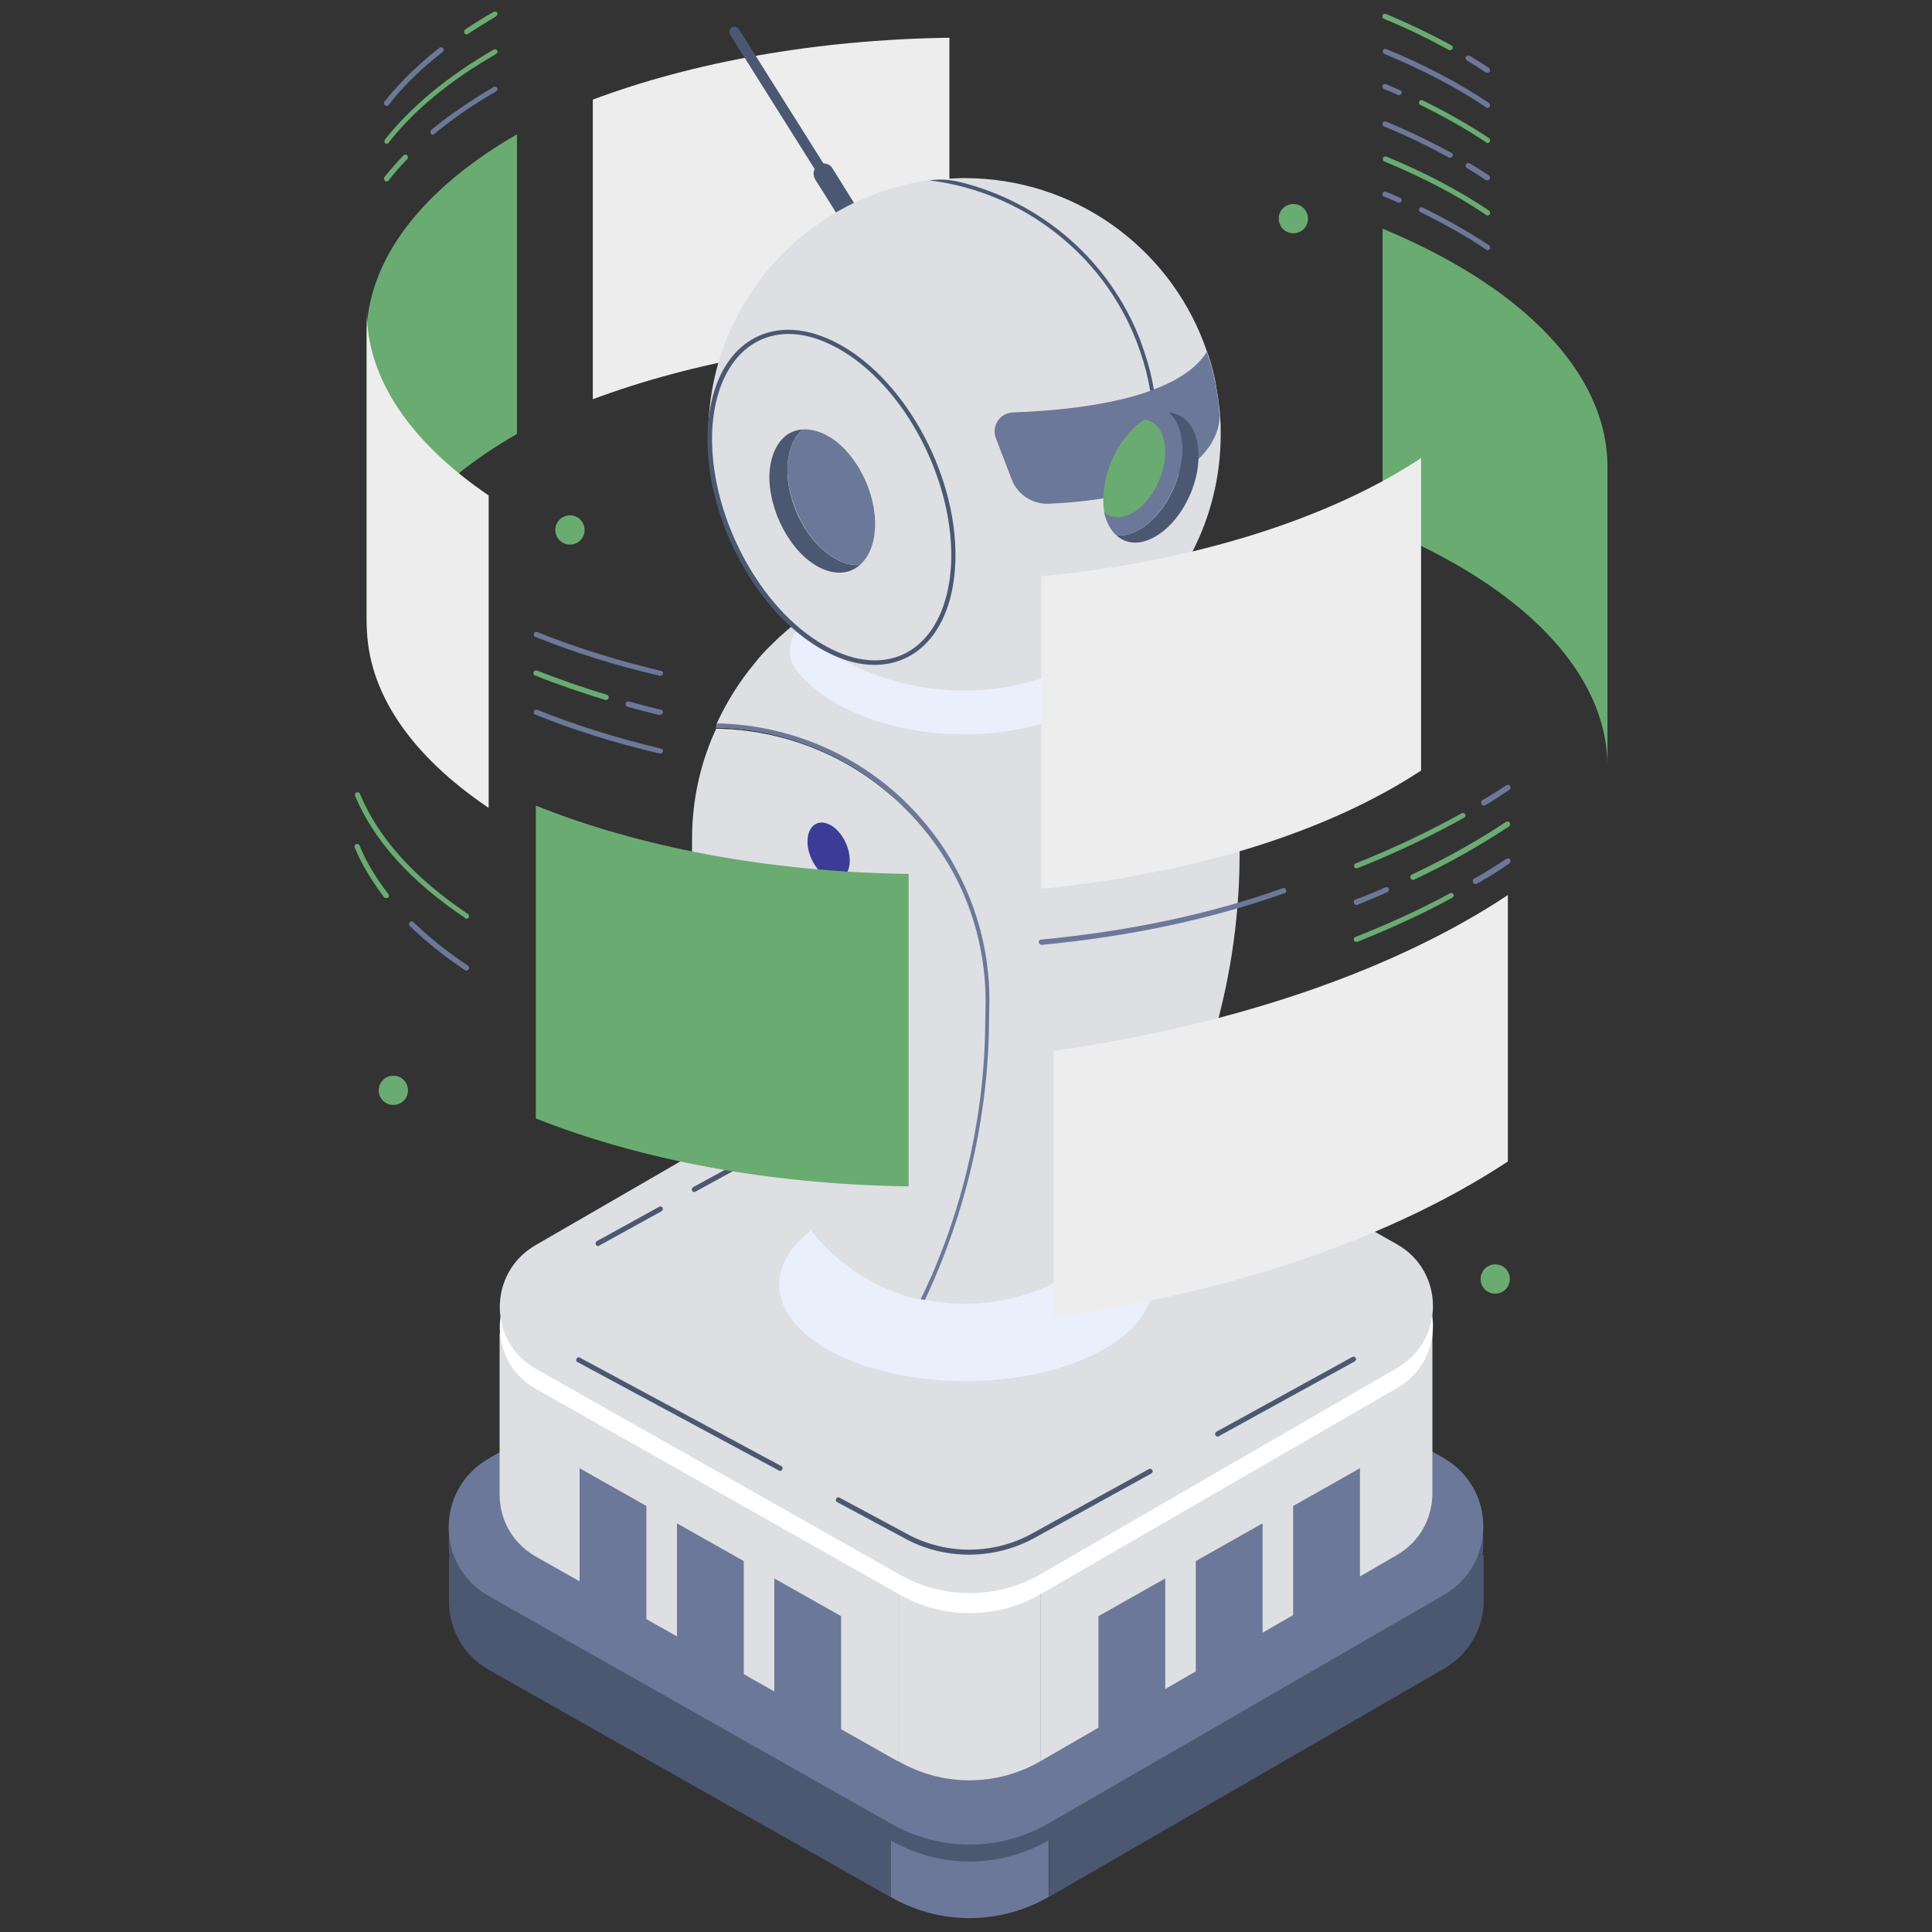 <?xml version="1.0" encoding="utf-8"?>
<!-- Generator: Adobe Illustrator 28.0.0, SVG Export Plug-In . SVG Version: 6.00 Build 0)  -->
<svg version="1.1" id="Layer_1" xmlns="http://www.w3.org/2000/svg" xmlns:xlink="http://www.w3.org/1999/xlink" x="0px" y="0px"
	 viewBox="0 0 512 512" style="enable-background:new 0 0 512 512;" xml:space="preserve">
<rect x="0" y="0" width="512" height="512" fill="#333333" stroke="none"/>
<style type="text/css">
	.st0{fill:#6C7899;}
	.st1{fill:#4C5872;}
	.st2{fill:#DDDFE3;}
	.st3{fill:#FFFFFF;}
	.st4{fill:#CAD6F8;}
	.st5{fill:#6AAB71;}
	.st6{fill:#EDEDED;}
	.st7{fill:#EAEFFC;}
	.st8{fill:#3C3B95;}
</style>
<g>
	<g>
		<g>
			<g>
				<g>
					<path class="st0" d="M276,398.6l1.9,1v103.1c-13,7.5-28.9,7.5-41.9,0V397.6C248.7,391.2,263.7,391.5,276,398.6z"/>
					<path class="st1" d="M308.4,415.9l2.7-11.4l82.1,7.6v11.9c0,7.1-3.5,14.1-10.5,18.2L278,502.7V399.6L308.4,415.9z"/>
					<path class="st1" d="M171.4,434.9l62.8-36.3c0.6-0.4,1.3-0.6,1.9-0.9v105.1l-106.6-60.3c-7-4-10.5-11.1-10.5-18.1v-11.9
						L171.4,434.9z"/>
				</g>
				<path class="st1" d="M234.1,330.6l-104.7,60.5c-14,8.1-14,28.2,0,36.3l106.6,60.3c13,7.5,28.9,7.5,41.9,0l104.7-60.5
					c14-8.1,14-28.2,0-36.3L276,330.6C263.1,323.1,247.1,323.1,234.1,330.6z"/>
				<path class="st0" d="M234.1,326.1l-104.7,60.5c-14,8.1-14,28.2,0,36.3l106.6,60.3c13,7.5,28.9,7.5,41.9,0l104.7-60.5
					c14-8.1,14-28.2,0-36.3L276,326.1C263.1,318.6,247.1,318.6,234.1,326.1z"/>
			</g>
		</g>
		<g>
			<g>
				<path class="st2" d="M274.1,340.8l1.7,0.9v125c-11.7,6.8-26.1,6.8-37.8,0V339.9C249.4,334.1,262.9,334.4,274.1,340.8z"/>
				<path class="st2" d="M303.2,356.4l2.4-10.3l74,6.9v42.7c0,6.4-3.1,12.7-9.4,16.4l-94.4,54.6v-125L303.2,356.4z"/>
				<path class="st2" d="M132.4,353.3v42.7c0,6.4,3.1,12.7,9.4,16.4l96.2,54.4V339.9c-0.6,0.3-1.2,0.5-1.7,0.9l-56.6,32.7
					L132.4,353.3z"/>
			</g>
			<path class="st3" d="M236.3,280.7l-94.4,54.6c-12.6,7.3-12.6,25.5,0,32.7l96.2,54.4c11.7,6.8,26.1,6.8,37.8,0l94.4-54.6
				c12.6-7.3,12.6-25.5,0-32.7l-96.2-54.4C262.4,274,248,274,236.3,280.7z"/>
			<path class="st2" d="M236.3,275.4L141.9,330c-12.6,7.3-12.6,25.5,0,32.7l96.2,54.4c11.7,6.8,26.1,6.8,37.8,0l94.4-54.6
				c12.6-7.3,12.6-25.5,0-32.7l-96.2-54.4C262.4,268.7,248,268.7,236.3,275.4z"/>
			<path class="st1" d="M322.7,380.7c0.1,0,0.2,0,0.3-0.1l36-19.8c0.3-0.2,0.5-0.6,0.3-0.9c-0.2-0.3-0.6-0.5-0.9-0.3l-36,19.8
				c-0.3,0.2-0.5,0.6-0.3,0.9C322.2,380.6,322.5,380.7,322.7,380.7z"/>
			<path class="st1" d="M256.8,412c6,0,12-1.5,17.3-4.4l31-17.1c0.3-0.2,0.5-0.6,0.3-0.9c-0.2-0.3-0.6-0.5-0.9-0.3l-31,17.1
				c-10.3,5.7-23,5.7-33.3,0l-17.7-9.5c-0.3-0.2-0.8-0.1-0.9,0.3c-0.2,0.3-0.1,0.8,0.3,0.9l17.7,9.5
				C244.8,410.5,250.8,412,256.8,412z"/>
			<path class="st1" d="M206.7,389.8c0.2,0,0.5-0.1,0.6-0.4c0.2-0.3,0.1-0.8-0.3-0.9l-53.3-28.7c-0.3-0.2-0.8-0.1-0.9,0.3
				c-0.2,0.3-0.1,0.8,0.3,0.9l53.3,28.7C206.5,389.8,206.6,389.8,206.7,389.8z"/>
			<path class="st1" d="M158.5,330.2c0.1,0,0.2,0,0.3-0.1l16.5-9.1c0.3-0.2,0.5-0.6,0.3-0.9c-0.2-0.3-0.6-0.5-0.9-0.3l-16.5,9.1
				c-0.3,0.2-0.5,0.6-0.3,0.9C158,330.1,158.2,330.2,158.5,330.2z"/>
			<path class="st1" d="M184,315.9c0.1,0,0.2,0,0.3-0.1l54.3-29.7c0.3-0.2,0.5-0.6,0.3-0.9c-0.2-0.3-0.6-0.5-0.9-0.3l-54.3,29.7
				c-0.3,0.2-0.5,0.6-0.3,0.9C183.5,315.8,183.7,315.9,184,315.9z"/>
			<path class="st4" d="M288.2,294.8c0.2,0,0.5-0.1,0.6-0.4c0.2-0.3,0.1-0.8-0.3-0.9l-16-8.6c-5.7-3.2-12.3-4.7-18.9-4.4
				c-0.4,0-0.7,0.3-0.7,0.7c0,0.4,0.3,0.7,0.7,0.7c6.4-0.3,12.7,1.2,18.3,4.2l16,8.6C288,294.8,288.1,294.8,288.2,294.8z"/>
			<path class="st4" d="M340.7,323.1c0.2,0,0.5-0.1,0.6-0.4c0.2-0.3,0.1-0.8-0.3-0.9l-39.8-21.4c-0.3-0.2-0.8-0.1-0.9,0.3
				c-0.2,0.3-0.1,0.8,0.3,0.9l39.8,21.4C340.5,323.1,340.6,323.1,340.7,323.1z"/>
		</g>
		<path class="st5" d="M137,35.6V115c-24.9,14.3-39.9,33-39.9,53.4V89.1C97.2,68.6,112.2,49.9,137,35.6z"/>
		<g>
			<g>
				<path class="st0" d="M114.7,35.7c0.2,0,0.3-0.1,0.4-0.2c4.8-4,10.3-7.8,16.4-11.3c0.3-0.2,0.4-0.6,0.3-0.9
					c-0.2-0.3-0.6-0.4-0.9-0.3c-6.1,3.6-11.7,7.4-16.6,11.4c-0.3,0.2-0.3,0.7-0.1,1C114.3,35.7,114.5,35.7,114.7,35.7z"/>
				<path class="st5" d="M102.5,48.1c0.2,0,0.4-0.1,0.5-0.3c1.5-1.9,3.1-3.8,4.9-5.6c0.3-0.3,0.3-0.7,0-1c-0.3-0.3-0.7-0.3-1,0
					c-1.8,1.9-3.5,3.8-5,5.7c-0.2,0.3-0.2,0.7,0.1,1C102.2,48.1,102.3,48.1,102.5,48.1z"/>
			</g>
			<path class="st5" d="M102.5,38.1c0.2,0,0.4-0.1,0.5-0.3c6.7-8.6,16.3-16.5,28.5-23.5c0.3-0.2,0.4-0.6,0.3-0.9
				c-0.2-0.3-0.6-0.4-0.9-0.3c-12.3,7.1-22,15.2-28.9,23.9c-0.2,0.3-0.2,0.7,0.1,1C102.2,38.1,102.3,38.1,102.5,38.1z"/>
			<g>
				<path class="st5" d="M123.6,9.1c0.1,0,0.3,0,0.4-0.1c2.4-1.6,4.9-3.1,7.5-4.7c0.3-0.2,0.4-0.6,0.3-0.9c-0.2-0.3-0.6-0.4-0.9-0.3
					c-2.7,1.5-5.2,3.1-7.6,4.7c-0.3,0.2-0.4,0.6-0.2,1C123.2,9,123.4,9.1,123.6,9.1z"/>
				<path class="st0" d="M102.5,28.1c0.2,0,0.4-0.1,0.5-0.3c3.8-4.9,8.6-9.6,14.3-14c0.3-0.2,0.4-0.7,0.1-1c-0.2-0.3-0.7-0.4-1-0.1
					c-5.7,4.5-10.6,9.3-14.5,14.2c-0.2,0.3-0.2,0.7,0.1,1C102.2,28.1,102.3,28.1,102.5,28.1z"/>
			</g>
		</g>
		<path class="st6" d="M157.1,26.4v79.4c26.5-9.9,59.1-15.9,94.5-16.4V10C216.2,10.5,183.5,16.5,157.1,26.4z"/>
		<path class="st5" d="M426,123.8v79.4c0-25.4-23.2-48.1-59.6-63.1V60.6C402.8,75.7,426,98.4,426,123.8z"/>
		<g>
			<g>
				<g>
					<path class="st0" d="M394.2,19.3c0.2,0,0.4-0.1,0.6-0.3c0.2-0.3,0.1-0.7-0.2-1c-1.7-1.1-3.4-2.2-5.1-3.2
						c-0.3-0.2-0.8-0.1-1,0.2c-0.2,0.3-0.1,0.8,0.2,1c1.7,1,3.4,2.1,5,3.2C393.9,19.3,394,19.3,394.2,19.3z"/>
					<path class="st5" d="M384.3,13.3c0.2,0,0.5-0.1,0.6-0.4c0.2-0.3,0.1-0.8-0.3-0.9c-5.3-2.9-11.1-5.7-17.3-8.3
						c-0.4-0.1-0.8,0-0.9,0.4c-0.1,0.4,0,0.8,0.4,0.9c6.1,2.5,11.8,5.3,17.1,8.2C384,13.3,384.2,13.3,384.3,13.3z"/>
				</g>
				<path class="st0" d="M394.2,28.6c0.2,0,0.4-0.1,0.6-0.3c0.2-0.3,0.1-0.7-0.2-1c-7.9-5.3-17-10.1-27.2-14.3
					c-0.4-0.1-0.8,0-0.9,0.4c-0.1,0.4,0,0.8,0.4,0.9c10.1,4.2,19.2,8.9,27,14.2C393.9,28.6,394,28.6,394.2,28.6z"/>
				<g>
					<path class="st5" d="M394.2,37.9c0.2,0,0.4-0.1,0.6-0.3c0.2-0.3,0.1-0.7-0.2-1c-5.3-3.5-11.2-6.9-17.6-10
						c-0.3-0.2-0.8,0-0.9,0.3c-0.2,0.3,0,0.8,0.3,0.9c6.3,3.1,12.2,6.4,17.4,9.9C393.9,37.8,394,37.9,394.2,37.9z"/>
					<path class="st0" d="M370.8,25.2c0.3,0,0.5-0.2,0.6-0.4c0.2-0.3,0-0.8-0.4-0.9c-1.2-0.5-2.4-1.1-3.7-1.6
						c-0.4-0.1-0.8,0-0.9,0.4c-0.1,0.4,0,0.8,0.4,0.9c1.2,0.5,2.5,1,3.7,1.6C370.6,25.2,370.7,25.2,370.8,25.2z"/>
				</g>
			</g>
			<g>
				<g>
					<path class="st0" d="M394.2,47.8c0.2,0,0.4-0.1,0.6-0.3c0.2-0.3,0.1-0.7-0.2-1c-1.7-1.1-3.4-2.2-5.1-3.2
						c-0.3-0.2-0.8-0.1-1,0.2c-0.2,0.3-0.1,0.8,0.2,1c1.7,1,3.4,2.1,5,3.2C393.9,47.8,394,47.8,394.2,47.8z"/>
					<path class="st0" d="M384.3,41.8c0.2,0,0.5-0.1,0.6-0.4c0.2-0.3,0.1-0.8-0.3-0.9c-5.3-2.9-11.1-5.7-17.3-8.3
						c-0.4-0.1-0.8,0-0.9,0.4c-0.1,0.4,0,0.8,0.4,0.9c6.1,2.5,11.8,5.3,17.1,8.2C384,41.8,384.2,41.8,384.3,41.8z"/>
				</g>
				<path class="st5" d="M394.2,57.1c0.2,0,0.4-0.1,0.6-0.3c0.2-0.3,0.1-0.7-0.2-1c-7.9-5.3-17-10.1-27.2-14.3
					c-0.4-0.1-0.8,0-0.9,0.4c-0.1,0.4,0,0.8,0.4,0.9c10.1,4.2,19.2,8.9,27,14.2C393.9,57,394,57.1,394.2,57.1z"/>
				<g>
					<path class="st0" d="M394.2,66.3c0.2,0,0.4-0.1,0.6-0.3c0.2-0.3,0.1-0.7-0.2-1c-5.3-3.5-11.2-6.9-17.6-10
						c-0.3-0.2-0.8,0-0.9,0.3c-0.2,0.3,0,0.8,0.3,0.9c6.3,3.1,12.2,6.4,17.4,9.9C393.9,66.3,394,66.3,394.2,66.3z"/>
					<path class="st0" d="M370.8,53.7c0.3,0,0.5-0.2,0.6-0.4c0.2-0.3,0-0.8-0.4-0.9c-1.2-0.5-2.4-1.1-3.7-1.6
						c-0.4-0.1-0.8,0-0.9,0.4c-0.1,0.4,0,0.8,0.4,0.9c1.2,0.5,2.5,1,3.7,1.6C370.6,53.7,370.7,53.7,370.8,53.7z"/>
				</g>
			</g>
		</g>
		<path class="st6" d="M97.2,82.4v82.9c0,18.3,12,35.1,32.3,48.8v-82.8C109.2,117.5,97.2,100.7,97.2,82.4z"/>
		<path class="st5" d="M123.6,243.5c0.2,0,0.4-0.1,0.6-0.3c0.2-0.3,0.1-0.8-0.2-1c-14.2-9.5-23.8-20.2-28.6-31.8
			c-0.1-0.4-0.6-0.5-0.9-0.4c-0.4,0.1-0.5,0.6-0.4,0.9c4.9,11.8,14.7,22.7,29.2,32.4C123.3,243.5,123.5,243.5,123.6,243.5z"/>
		<path class="st0" d="M123.6,257.2c0.2,0,0.4-0.1,0.6-0.3c0.2-0.3,0.1-0.8-0.2-1c-5.4-3.6-10.3-7.5-14.4-11.5c-0.3-0.3-0.7-0.3-1,0
			c-0.3,0.3-0.3,0.7,0,1c4.2,4.1,9.1,8,14.6,11.7C123.3,257.1,123.5,257.2,123.6,257.2z"/>
		<path class="st5" d="M102.4,238c0.1,0,0.3,0,0.4-0.1c0.3-0.2,0.4-0.7,0.1-1c-3.2-4.1-5.8-8.4-7.6-12.8c-0.1-0.4-0.6-0.5-0.9-0.4
			c-0.4,0.1-0.5,0.6-0.4,0.9c1.8,4.4,4.5,8.8,7.7,13.1C101.9,237.9,102.1,238,102.4,238z"/>
		<g>
			<g>
				<path class="st7" d="M256,314.7c-27.3,0-49.5,11.5-49.5,25.7c0,6.2,4.2,11.8,11.1,16.2c9.1,5.8,22.9,9.4,38.3,9.4
					c27.3,0,49.5-11.5,49.5-25.7C305.5,326.2,283.4,314.7,256,314.7z"/>
				<g>
					<path class="st2" d="M189.7,192.8c17.6,0.3,33.7,6.8,46.1,17.5c1,0.8,1.9,1.7,2.8,2.5c0.9,0.9,1.8,1.7,2.7,2.7
						c0.9,0.9,1.7,1.8,2.5,2.8c10.9,12.7,17.4,29.2,17.4,47.2c0,0,0,2-0.1,5.5c-0.1,19.3-3.5,38.4-10,56.4c-1,2.8-2.1,5.6-3.2,8.3
						c-0.6,1.4-1.2,2.9-1.9,4.3c-0.7,1.4-1.3,2.9-2,4.3c0.4,0.1,0.7,0.1,1.1,0.2c20,3.8,41.9-3.3,54.5-22.4l0.2-0.4
						c18.4-27.9,28.4-60.5,28.7-93.9c0-3.4,0.1-5.5,0.1-5.5c0.1-18-6.5-34.5-17.4-47.2c-13.3-15.6-33.1-25.6-55.3-25.6
						c-13,0-25.3,3.4-35.9,9.5c-2.3,1.4-4.6,2.8-6.8,4.4c-3.1,2.2-6,4.7-8.7,7.4c-1.7,1.6-3.3,3.4-4.7,5.2c-3.9,4.7-7.2,10-9.8,15.6
						C190,192.1,189.9,192.5,189.7,192.8z"/>
					<path class="st2" d="M183.4,222.4c0,0,0,1.7,0,4.5c0,34,10.1,67.3,28.9,95.6c7.9,11.9,19.4,19.2,31.8,22.1
						c0.7-1.4,1.4-2.9,2-4.3c0.7-1.4,1.3-2.9,1.9-4.3c1.1-2.8,2.2-5.5,3.2-8.3c6.4-18,9.9-37.1,10-56.4c0-3.5,0.1-5.5,0.1-5.5
						c0.1-18-6.5-34.5-17.4-47.2c-0.8-1-1.7-1.9-2.5-2.8c-0.9-0.9-1.8-1.8-2.7-2.7c-0.9-0.9-1.8-1.7-2.8-2.5
						c-12.4-10.7-28.5-17.2-46.1-17.5C185.7,201.9,183.4,211.8,183.4,222.4z"/>
					<path class="st8" d="M214.7,259.7c0.1-3.5,2.2-5.4,4.9-4.6l-0.4-22.7c-3-1.6-5.3-5.9-5.2-9.6c0.1-3.9,2.7-5.8,5.8-4.3
						c3.1,1.5,5.5,5.9,5.4,9.8c-0.1,3.5-2.2,5.4-4.9,4.6l0.4,22.7c3,1.6,5.3,5.9,5.2,9.6c-0.1,3.5-2.2,5.4-4.9,4.6l0.4,22.7
						c3,1.6,5.3,5.9,5.2,9.6c-0.1,3.9-2.7,5.8-5.8,4.3s-5.5-5.9-5.4-9.8c0.1-3.5,2.2-5.4,4.9-4.6l-0.4-22.7
						C216.9,267.7,214.6,263.5,214.7,259.7z"/>
					<path class="st0" d="M189.7,192.8c17.5,0.4,33.7,6.9,46.1,17.5c1,0.8,1.9,1.7,2.8,2.5c0.9,0.9,1.8,1.8,2.7,2.7
						c0.9,0.9,1.7,1.8,2.5,2.8c10.9,12.7,17.4,29.2,17.4,47.2c0,0,0,2-0.1,5.5c-0.1,19.1-3.6,38.4-10,56.4c-1,2.8-2.1,5.6-3.2,8.3
						c-0.6,1.5-1.2,2.9-1.9,4.3c-0.6,1.4-1.3,2.9-2,4.3c0.4,0.1,0.7,0.1,1.1,0.2c10.9-23.1,16.8-48.5,17-73.6l0.1-5.5
						c0.1-17.5-6.2-34.6-17.6-47.9c-13.5-15.9-33.3-25.3-54.4-25.8C190,192.1,189.9,192.5,189.7,192.8z"/>
				</g>
			</g>
			<g>
				<path class="st1" d="M216,47.5c-0.5-0.9-0.5-1.9-0.1-2.7L193.5,9.2c-0.4-0.6-0.2-1.5,0.4-1.9c0.6-0.4,1.5-0.2,1.9,0.4l22.4,35.6
					c0.9,0,1.9,0.4,2.4,1.3c0,0,6,9.6,6.1,9.8c0.4,0.7-0.2,1.9-1.5,2.7c-1.3,0.8-2.6,0.9-3.1,0.2C222.1,57.1,216,47.5,216,47.5z"/>
				<g>
					<path class="st7" d="M211.6,166.8c-2.8,2.8-3.1,7.3-0.8,10.5c7.7,10.2,24.9,17.3,44.8,17.3c9.9,0,19-1.9,26.7-4.8
						c0.8-0.3,1.5-0.6,2.3-0.9c7.2-3.2,12.9-7.5,16.4-12.4c2.2-3.2,1.7-7.5-1-10.2c-11.3-11.1-26.8-17.9-43.9-17.9
						C238.7,148.3,223,155.3,211.6,166.8L211.6,166.8z"/>
					<path class="st2" d="M187.7,115.1c0,33.3,24,61,55.6,66.8c1.4,0.2,2.8,0.5,4.2,0.6c2.6,0.3,5.3,0.5,8.1,0.5
						c13.6,0,26.2-4.2,37-11c1.1-0.7,2.1-1.4,3.1-2.1c16.9-12.3,27.8-32.3,27.8-54.8c0-0.5,0-1.1,0-1.6c0-1.2-0.1-2.4-0.2-3.5
						c0-0.7-0.1-1.4-0.2-2.2c-0.1-0.8-0.2-1.6-0.3-2.4c-0.2-1.2-0.4-2.4-0.6-3.6c0-0.2-0.1-0.4-0.1-0.6c-0.4-2-0.9-4-1.5-5.9
						c-0.2-0.7-0.4-1.3-0.7-2c-0.3-0.9-0.6-1.7-0.9-2.5c-9.7-25.5-34.4-43.6-63.4-43.6c-1.7,0-3.4,0.1-5.1,0.2c-0.5,0-1,0.1-1.5,0.1
						c-0.9,0.1-1.8,0.2-2.7,0.3c-0.6,0.1-1.1,0.2-1.7,0.2C212.4,53.3,187.7,81.3,187.7,115.1z"/>
					<path class="st1" d="M246.3,47.8c24.5,3,45.9,19.4,54.9,42.7c0.3,0.8,0.6,1.7,0.9,2.5c1.2,3.4,2.1,6.9,2.7,10.5
						c0.3,2,0.6,4,0.7,6c0.1,1.2,0.2,2.3,0.2,3.5c0,0.5,0,1.1,0,1.6c0,4.9-0.5,9.8-1.6,14.5c0.4-0.2,0.8-0.3,1.2-0.4
						c1-4.6,1.5-9.3,1.5-14c0-0.5,0-1.1,0-1.6c0-1.2-0.1-2.4-0.2-3.5c-0.1-2.1-0.4-4.3-0.8-6.3c-0.6-3.6-1.5-7.1-2.7-10.5
						c-0.3-0.9-0.6-1.7-0.9-2.6c-8.1-21.1-26.2-36.6-47.6-41.9C251.9,47.6,249,47.4,246.3,47.8z"/>
					<g>
						<path class="st0" d="M263.9,116.1l4.2,10.9c1.5,4.1,5.6,6.7,9.9,6.5c11.2-0.5,19.7-2.1,26.1-4.3c0.4-0.2,0.8-0.3,1.2-0.4
							c16.3-5.9,18.1-15.6,17.9-18.9c-0.4-5.8-1.5-11.3-3.4-16.6c-2.8,4.4-7.9,7.6-14,9.9c-0.3,0.1-0.7,0.3-1,0.4
							c-11.2,4-25.6,5.3-36.3,5.7C265,109.4,262.7,112.8,263.9,116.1z"/>
						<g>
							<g>
								<path class="st1" d="M309.7,109.3c2.1,1.8,3.4,4.9,3.6,8.9c0.3,8.9-5,18.9-12,22.5c-1.9,1-3.7,1.3-5.4,1.2
									c2.4,2.2,5.9,2.6,9.7,0.6c7-3.6,12.4-13.7,12-22.5C317.4,113.6,314.1,109.6,309.7,109.3z"/>
								<path class="st0" d="M313.3,118.2c0.3,8.8-5.1,18.9-12,22.5c-1.9,1-3.7,1.3-5.4,1.2c-1.5-1.3-2.7-3.4-3.3-6.1
									c-0.2-0.9,2.7-2,2.6-3c-0.3-8.4,1.5-17.7,7.9-21.7c0.4-0.2,0.8-0.5,1.2-0.7c1.9-1,3.7-1.3,5.3-1.2
									C311.8,111.1,313.1,114.1,313.3,118.2z"/>
							</g>
							<path class="st5" d="M308.8,119.2c0.2,6.7-3.8,14.2-9,16.9c-2.7,1.4-5.3,1.2-7.1-0.2c-0.2-0.9-0.3-1.8-0.3-2.8
								c-0.3-8.4,4.5-17.9,10.9-21.9C306.4,111.5,308.6,114.5,308.8,119.2z"/>
						</g>
					</g>
					<path class="st1" d="M220.8,90.4c-4.1-2-8.1-3-11.8-3l-0.5,0c-12.5,0.3-20.7,11.3-21,28.2c-0.4,22.9,14.1,48.7,32.4,57.6
						c4.1,2,8.1,3,11.8,3l0.5,0c12.5-0.3,20.7-11.3,21-28.2C253.6,125,239,99.2,220.8,90.4z M232.2,175c-0.1,0-0.3,0-0.4,0
						c-3.6,0-7.4-1-11.3-2.9c-17.9-8.7-32.1-34-31.8-56.5c0.3-16.2,8.1-26.8,19.9-27.1c0.1,0,0.3,0,0.4,0c3.6,0,7.4,1,11.3,2.9
						c17.9,8.7,32.1,34,31.8,56.5C251.8,164.1,244,174.8,232.2,175z"/>
				</g>
				<g>
					<path class="st1" d="M212.7,113.8c-2.3,2-3.8,5.4-4,9.8c-0.4,9.8,5.5,20.9,13.3,24.8c2.1,1.1,4.1,1.5,5.9,1.3
						c-2.7,2.4-6.5,2.8-10.7,0.7c-7.7-3.9-13.6-15.1-13.3-24.8C204.3,118.5,207.8,114.1,212.7,113.8z"/>
					<path class="st0" d="M212.7,113.8c1.8-0.1,3.8,0.3,5.9,1.3c0.4,0.2,0.8,0.5,1.3,0.7c7.1,4.4,12.4,14.8,12,24.1
						c-0.1,1.1-0.2,2.2-0.4,3.1c-0.6,2.9-1.9,5.2-3.6,6.7c-1.9,0.2-3.8-0.3-5.9-1.3c-7.7-3.9-13.6-15.1-13.3-24.8
						C208.9,119.1,210.5,115.8,212.7,113.8z"/>
				</g>
			</g>
		</g>
		<path class="st6" d="M276,152.7v82.8c40.9-3.9,76.5-15.4,100.6-31.3v-82.8C352.5,137.3,317,148.8,276,152.7z"/>
		<path class="st0" d="M276,250.4c23.3-2.2,45-6.8,64.4-13.7c0.4-0.1,0.6-0.5,0.4-0.9c-0.1-0.4-0.5-0.6-0.9-0.4
			c-19.3,6.9-40.9,11.4-64,13.6c-0.4,0-0.7,0.4-0.6,0.8C275.4,250.1,275.7,250.4,276,250.4z"/>
		<g>
			<path class="st5" d="M240.8,231.6v82.8c-37.4-0.5-71.6-7.2-98.8-18v-82.9C169.2,224.4,203.4,231.1,240.8,231.6z"/>
		</g>
		<g>
			<path class="st0" d="M175,199.7c0.3,0,0.6-0.2,0.7-0.5c0.1-0.4-0.1-0.7-0.5-0.8c-11.7-2.8-22.7-6.2-32.8-10.3
				c-0.3-0.1-0.8,0-0.9,0.4c-0.1,0.4,0,0.8,0.4,0.9c10.2,4.1,21.3,7.6,33,10.3C174.9,199.7,174.9,199.7,175,199.7z"/>
			<g>
				<path class="st0" d="M175,189.4c0.3,0,0.6-0.2,0.7-0.5c0.1-0.4-0.1-0.7-0.5-0.8c-2.9-0.7-5.7-1.4-8.5-2.2
					c-0.4-0.1-0.8,0.1-0.9,0.5c-0.1,0.4,0.1,0.8,0.5,0.9c2.8,0.8,5.7,1.5,8.5,2.2C174.9,189.4,174.9,189.4,175,189.4z"/>
				<path class="st5" d="M160.6,185.5c0.3,0,0.6-0.2,0.7-0.5c0.1-0.4-0.1-0.8-0.5-0.9c-6.4-1.9-12.6-4.1-18.5-6.4
					c-0.3-0.1-0.8,0-0.9,0.4c-0.1,0.4,0,0.8,0.4,0.9c5.9,2.4,12.2,4.5,18.6,6.5C160.4,185.5,160.5,185.5,160.6,185.5z"/>
			</g>
			<path class="st0" d="M175,179.1c0.3,0,0.6-0.2,0.7-0.5c0.1-0.4-0.1-0.7-0.5-0.8c-11.7-2.8-22.7-6.2-32.8-10.3
				c-0.3-0.1-0.8,0-0.9,0.4c-0.1,0.4,0,0.8,0.4,0.9c10.2,4.1,21.3,7.6,33,10.3C174.9,179.1,174.9,179.1,175,179.1z"/>
		</g>
		<path class="st6" d="M399.6,237.2v70.6c-16.8,11.1-37.6,20.7-61.2,28.2c-18.2,5.7-38.1,10.2-59.2,13.1v-70.6
			C327.8,271.6,369.9,256.9,399.6,237.2z"/>
		<g>
			<path class="st0" d="M391,234.3c0.1,0,0.2,0,0.4-0.1c3-1.7,5.9-3.5,8.6-5.4c0.3-0.2,0.4-0.6,0.2-1c-0.2-0.3-0.6-0.4-1-0.2
				c-2.7,1.8-5.6,3.6-8.6,5.3c-0.3,0.2-0.4,0.6-0.2,1C390.5,234.2,390.8,234.3,391,234.3z"/>
			<path class="st5" d="M359.4,249.6c0.1,0,0.2,0,0.3,0c9-3.6,17.5-7.5,25.2-11.7c0.3-0.2,0.5-0.6,0.3-0.9c-0.2-0.3-0.6-0.5-0.9-0.3
				c-7.7,4.2-16.2,8.1-25.1,11.6c-0.4,0.1-0.5,0.5-0.4,0.9C358.9,249.4,359.1,249.6,359.4,249.6z"/>
			<path class="st5" d="M374.5,233.2c0.1,0,0.2,0,0.3-0.1c9.1-4.3,17.6-9.1,25.1-14.1c0.3-0.2,0.4-0.6,0.2-1c-0.2-0.3-0.6-0.4-1-0.2
				c-7.5,5-15.9,9.7-25,14c-0.3,0.2-0.5,0.6-0.3,0.9C374,233.1,374.3,233.2,374.5,233.2z"/>
			<path class="st0" d="M359.4,239.8c0.1,0,0.2,0,0.3,0c2.7-1.1,5.4-2.2,8-3.4c0.3-0.2,0.5-0.6,0.4-0.9c-0.2-0.3-0.6-0.5-0.9-0.4
				c-2.6,1.2-5.3,2.3-8,3.3c-0.4,0.1-0.5,0.5-0.4,0.9C358.9,239.7,359.1,239.8,359.4,239.8z"/>
			<path class="st0" d="M393.2,213.5c0.1,0,0.2,0,0.4-0.1c2.2-1.3,4.3-2.7,6.4-4.1c0.3-0.2,0.4-0.6,0.2-1c-0.2-0.3-0.6-0.4-1-0.2
				c-2.1,1.4-4.2,2.7-6.4,4c-0.3,0.2-0.4,0.6-0.2,1C392.7,213.3,393,213.5,393.2,213.5z"/>
			<path class="st5" d="M359.4,230.1c0.1,0,0.2,0,0.3,0c10.1-4,19.7-8.6,28.3-13.4c0.3-0.2,0.5-0.6,0.3-0.9
				c-0.2-0.3-0.6-0.5-0.9-0.3c-8.6,4.8-18.1,9.3-28.1,13.3c-0.4,0.1-0.5,0.5-0.4,0.9C358.8,229.9,359.1,230.1,359.4,230.1z"/>
		</g>
		<path class="st5" d="M340,55.2c1.5-1.5,4-1.5,5.5,0c1.5,1.5,1.5,4,0,5.5c-1.5,1.5-4,1.5-5.5,0C338.5,59.1,338.5,56.7,340,55.2z"/>
		<path class="st5" d="M148.3,137.7c1.5-1.5,4-1.5,5.5,0c1.5,1.5,1.5,4,0,5.5c-1.5,1.5-4,1.5-5.5,0
			C146.8,141.7,146.8,139.2,148.3,137.7z"/>
		<path class="st5" d="M101.5,286.2c1.5-1.5,4-1.5,5.5,0s1.5,4,0,5.5c-1.5,1.5-4,1.5-5.5,0C100,290.2,100,287.7,101.5,286.2z"/>
		<path class="st5" d="M393.5,336.2c1.5-1.5,4-1.5,5.5,0c1.5,1.5,1.5,4,0,5.5c-1.5,1.5-4,1.5-5.5,0C392,340.2,392,337.8,393.5,336.2
			z"/>
		<g>
			<polygon class="st0" points="179.4,403.7 179.4,434.9 197.1,444.9 197.1,413.7 			"/>
			<polygon class="st0" points="205.2,418.3 205.2,449.5 222.9,459.5 222.9,428.3 			"/>
			<polygon class="st0" points="153.6,389.1 153.6,420.3 171.3,430.3 171.3,399.1 			"/>
		</g>
		<g>
			<polygon class="st0" points="334.6,403.7 334.6,434.9 316.9,444.9 316.9,413.7 			"/>
			<polygon class="st0" points="308.8,418.3 308.8,449.5 291.1,459.5 291.1,428.3 			"/>
			<polygon class="st0" points="360.4,389.1 360.4,420.3 342.7,430.3 342.7,399.1 			"/>
		</g>
	</g>
</g>
</svg>
